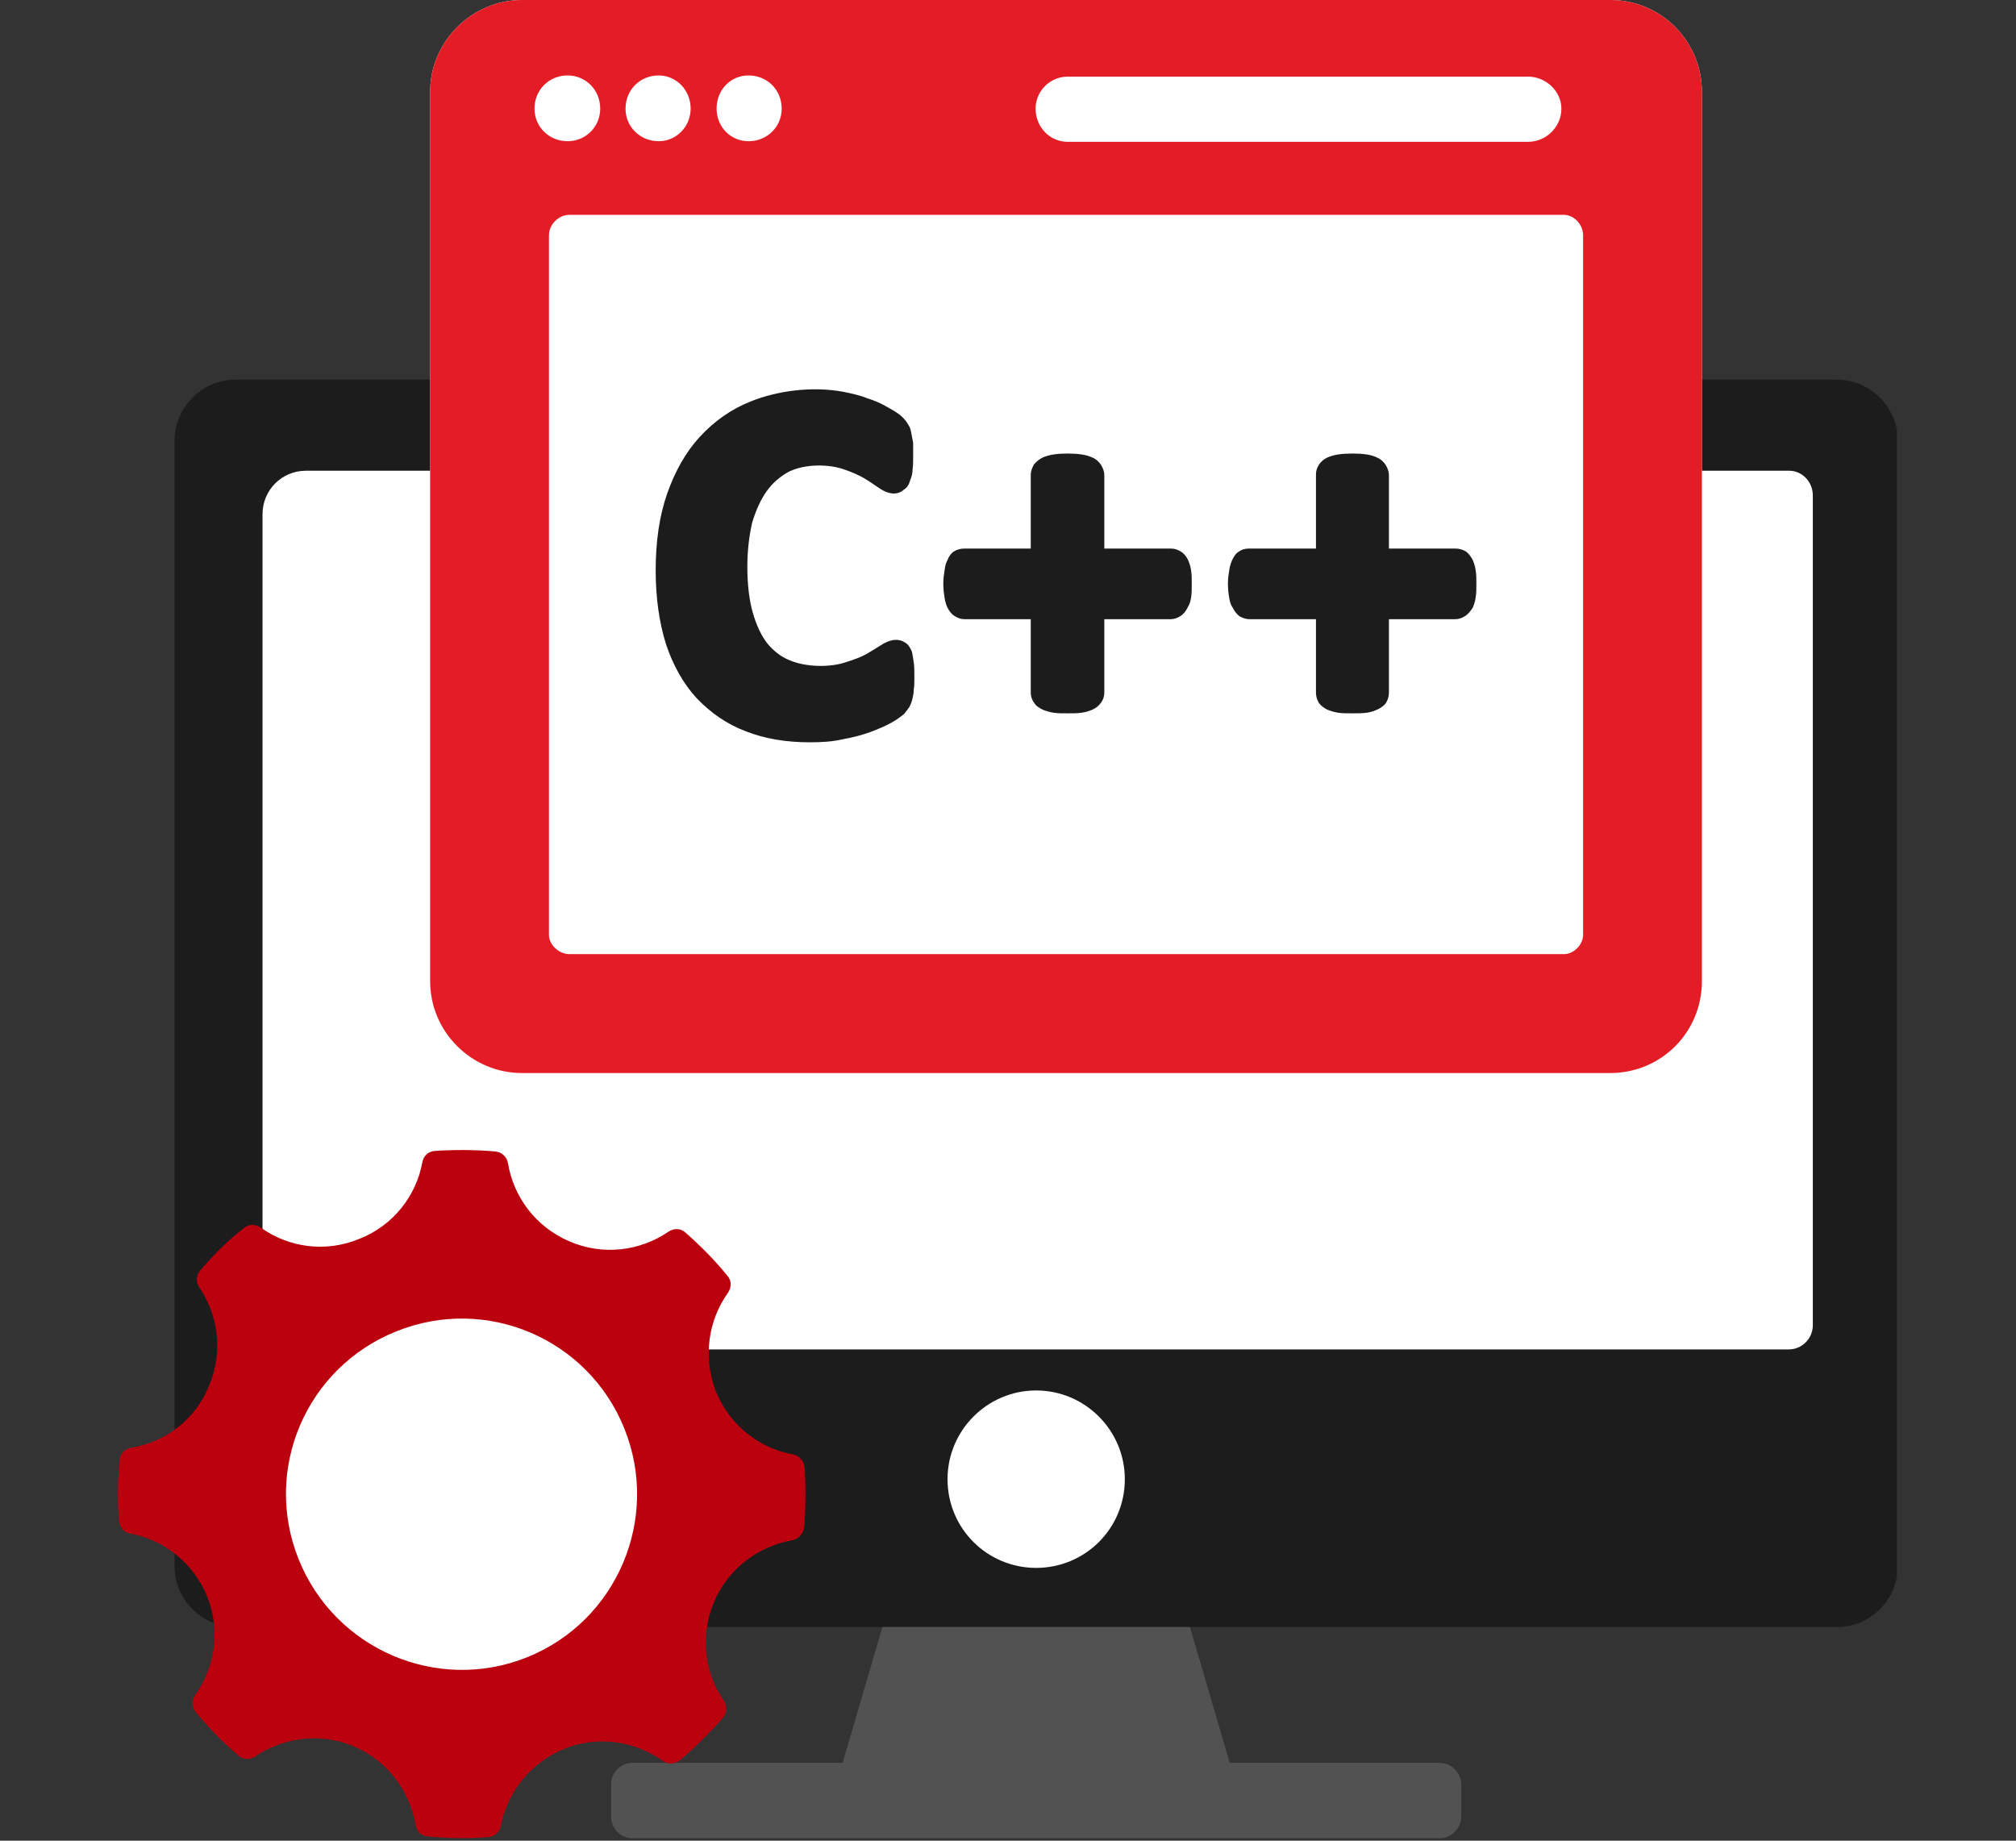<svg xmlns="http://www.w3.org/2000/svg" xmlns:xlink="http://www.w3.org/1999/xlink" width="460" zoomAndPan="magnify" viewBox="0 0 345 315" height="420" preserveAspectRatio="xMidYMid meet" version="1.0"><rect x="0" y="0" width="345" height="315" fill="#333333" stroke="none"/><defs><clipPath id="caa072991e"><path d="M 29 64 L 324.617 64 L 324.617 279 L 29 279 Z M 29 64 " clip-rule="nonzero"/></clipPath><clipPath id="7fb098f8e0"><path d="M 20.117 196 L 138 196 L 138 315 L 20.117 315 Z M 20.117 196 " clip-rule="nonzero"/></clipPath></defs><g clip-path="url(#caa072991e)"><path fill="#1c1c1c" d="M 314.359 278.438 C 320.035 278.438 324.781 273.793 324.781 268.008 L 324.781 75.395 C 324.781 69.715 320.035 64.961 314.359 64.961 L 40.285 64.961 C 34.609 64.961 29.863 69.715 29.863 75.395 L 29.863 268.008 C 29.863 273.793 34.609 278.438 40.285 278.438 Z M 314.359 278.438 " fill-opacity="1" fill-rule="evenodd"/></g><path fill="#ffffff" d="M 310.23 226.801 C 310.23 229.07 308.375 230.93 306.105 230.93 L 49.055 230.93 C 46.785 230.93 44.926 229.07 44.926 226.801 L 44.926 87.992 C 44.926 83.863 48.23 80.559 52.355 80.559 L 306.207 80.559 C 308.375 80.559 310.23 82.418 310.23 84.793 Z M 310.23 226.801 " fill-opacity="1" fill-rule="evenodd"/><path fill="#525252" d="M 210.445 301.676 L 144.199 301.676 L 151.008 278.438 L 203.637 278.438 Z M 210.445 301.676 " fill-opacity="1" fill-rule="evenodd"/><path fill="#525252" d="M 246.355 314.586 L 108.285 314.586 C 106.223 314.586 104.57 312.934 104.57 310.867 L 104.57 305.395 C 104.57 303.328 106.223 301.676 108.285 301.676 L 246.355 301.676 C 248.316 301.676 250.07 303.328 250.07 305.395 L 250.07 310.867 C 250.07 312.934 248.316 314.586 246.355 314.586 Z M 246.355 314.586 " fill-opacity="1" fill-rule="evenodd"/><path fill="#ffffff" d="M 192.492 253.137 C 192.492 261.605 185.68 268.316 177.32 268.316 C 168.965 268.316 162.152 261.605 162.152 253.137 C 162.152 244.77 168.965 237.953 177.32 237.953 C 185.68 237.953 192.492 244.77 192.492 253.137 Z M 192.492 253.137 " fill-opacity="1" fill-rule="evenodd"/><path fill="#ffffff" d="M 89.301 0 L 275.559 0 C 284.332 0 291.246 7.125 291.246 15.699 L 291.246 167.93 C 291.246 176.605 284.332 183.629 275.559 183.629 L 89.301 183.629 C 80.734 183.629 73.613 176.605 73.613 167.93 L 73.613 15.699 C 73.613 7.125 80.734 0 89.301 0 Z M 89.301 0 " fill-opacity="1" fill-rule="evenodd"/><path fill="#e31c25" d="M 267.613 36.766 L 97.453 36.766 C 95.594 36.766 93.941 38.418 93.941 40.277 L 93.941 159.98 C 93.941 161.633 95.594 163.285 97.453 163.285 L 267.613 163.285 C 269.367 163.285 270.918 161.633 270.918 159.98 L 270.918 40.277 C 270.918 38.418 269.367 36.766 267.613 36.766 Z M 97.141 12.91 C 100.238 12.91 102.715 15.387 102.715 18.59 C 102.715 21.688 100.238 24.168 97.141 24.168 C 93.941 24.168 91.465 21.688 91.465 18.59 C 91.465 15.387 93.941 12.91 97.141 12.91 Z M 112.723 12.91 C 115.715 12.91 118.191 15.387 118.191 18.59 C 118.191 21.688 115.715 24.168 112.723 24.168 C 109.523 24.168 107.047 21.688 107.047 18.59 C 107.047 15.387 109.523 12.91 112.723 12.91 Z M 128.102 12.91 C 131.297 12.91 133.773 15.387 133.773 18.59 C 133.773 21.688 131.297 24.168 128.102 24.168 C 125.004 24.168 122.629 21.688 122.629 18.59 C 122.629 15.387 125.004 12.91 128.102 12.91 Z M 182.688 13.117 L 261.527 13.117 C 264.52 13.117 267.203 15.594 267.203 18.59 C 267.203 21.793 264.52 24.27 261.527 24.27 L 182.688 24.27 C 179.695 24.27 177.219 21.793 177.219 18.59 C 177.219 15.594 179.695 13.117 182.688 13.117 Z M 89.301 0 L 275.559 0 C 284.332 0 291.246 7.125 291.246 15.699 L 291.246 167.93 C 291.246 176.605 284.332 183.629 275.559 183.629 L 89.301 183.629 C 80.734 183.629 73.613 176.605 73.613 167.93 L 73.613 15.699 C 73.613 7.125 80.734 0 89.301 0 Z M 89.301 0 " fill-opacity="1" fill-rule="evenodd"/><path fill="#1c1c1c" d="M 156.066 111.539 C 155.754 110.816 155.445 110.301 154.93 109.992 C 153.898 109.27 152.453 109.27 150.594 110.508 C 149.977 110.922 149.254 111.336 148.223 111.953 C 147.293 112.469 146.156 112.883 144.816 113.297 C 142.238 114.227 138.008 114.227 135.117 112.988 C 133.57 112.367 132.332 111.336 131.297 110.094 C 130.266 108.754 129.441 106.996 128.82 104.828 C 128.203 102.66 127.895 99.973 127.895 96.98 C 127.895 94.191 128.203 91.711 128.719 89.438 C 129.34 87.375 130.164 85.516 131.195 84.07 C 132.227 82.621 133.465 81.59 134.91 80.766 C 137.801 79.316 141.926 79.422 144.508 80.352 C 145.746 80.766 146.879 81.281 147.809 81.797 C 148.84 82.418 149.562 82.934 150.184 83.348 C 152.039 84.688 153.59 84.793 154.723 83.758 C 155.238 83.449 155.547 82.934 155.754 82.211 C 155.961 81.695 156.168 81.074 156.168 80.352 C 156.27 79.629 156.27 78.906 156.27 77.977 C 156.27 77.148 156.27 76.426 156.27 75.805 C 156.168 75.188 156.066 74.672 155.961 74.152 C 155.859 73.637 155.754 73.121 155.445 72.707 C 155.238 72.297 154.93 71.883 154.414 71.367 C 153.898 70.848 153.07 70.332 151.938 69.715 C 150.906 69.094 149.77 68.578 148.43 68.164 C 147.191 67.648 145.746 67.336 144.199 67.027 C 139.039 66.098 133.156 66.82 128.512 68.68 C 125.105 70.023 122.219 72.09 119.742 74.773 C 117.367 77.355 115.512 80.66 114.168 84.48 C 112.828 88.305 112.207 92.746 112.207 97.598 C 112.207 102.348 112.828 106.582 113.961 110.199 C 115.199 113.918 116.953 117.016 119.227 119.492 C 121.598 121.973 124.387 123.934 127.688 125.172 C 130.887 126.414 134.496 127.031 138.523 127.031 C 140.586 127.031 142.441 126.93 144.199 126.516 C 145.953 126.207 147.5 125.793 148.945 125.277 C 150.285 124.762 151.523 124.246 152.453 123.727 C 153.59 123.109 154.207 122.594 154.723 122.18 C 155.137 121.664 155.445 121.25 155.652 120.938 C 155.859 120.527 156.066 120.012 156.168 119.492 C 156.27 119.082 156.375 118.562 156.375 117.945 C 156.477 117.43 156.477 116.809 156.477 115.98 C 156.477 114.949 156.477 114.02 156.375 113.398 C 156.27 112.676 156.168 112.059 156.066 111.539 Z M 156.066 111.539 " fill-opacity="1" fill-rule="nonzero"/><path fill="#1c1c1c" d="M 203.324 95.844 C 203.016 95.223 202.605 94.707 202.086 94.398 C 201.57 94.086 201.055 93.879 200.438 93.879 L 188.984 93.879 L 188.984 81.281 C 188.984 80.766 188.777 80.145 188.465 79.629 C 188.156 79.113 187.641 78.594 186.918 78.285 C 186.402 78.078 185.887 77.871 185.062 77.77 C 183.824 77.562 181.555 77.562 180.316 77.77 C 179.594 77.871 178.973 78.078 178.457 78.285 C 177.836 78.594 177.32 79.008 176.91 79.523 C 176.598 80.145 176.395 80.66 176.395 81.281 L 176.395 93.879 L 164.938 93.879 C 164.32 93.879 163.699 94.086 163.184 94.398 C 162.773 94.707 162.359 95.223 162.152 95.844 C 161.844 96.359 161.738 96.875 161.637 97.703 C 161.535 98.32 161.43 99.043 161.43 99.871 C 161.43 100.801 161.535 101.625 161.637 102.246 C 161.738 102.969 161.945 103.59 162.152 104 C 162.461 104.621 162.875 105.137 163.391 105.449 C 163.906 105.758 164.422 105.965 165.043 105.965 L 176.395 105.965 L 176.395 118.562 C 176.395 119.184 176.598 119.805 177.012 120.32 C 177.32 120.836 177.836 121.145 178.457 121.457 C 178.973 121.664 179.594 121.867 180.316 121.973 C 180.934 122.074 181.758 122.074 182.688 122.074 C 183.617 122.074 184.441 122.074 185.062 121.973 C 185.887 121.867 186.402 121.664 186.918 121.457 C 187.641 121.145 188.055 120.734 188.363 120.32 C 188.777 119.805 188.984 119.184 188.984 118.562 L 188.984 105.965 L 200.332 105.965 C 200.953 105.965 201.469 105.758 201.984 105.449 C 202.5 105.137 202.914 104.621 203.223 104 C 203.531 103.484 203.738 102.969 203.844 102.145 C 203.945 101.523 203.945 100.801 203.945 99.871 C 203.945 99.043 203.945 98.32 203.844 97.703 C 203.738 96.875 203.531 96.359 203.324 95.844 Z M 203.324 95.844 " fill-opacity="1" fill-rule="nonzero"/><path fill="#1c1c1c" d="M 252.547 97.703 C 252.445 96.875 252.238 96.359 252.031 95.844 C 251.723 95.223 251.309 94.707 250.898 94.398 C 250.383 94.086 249.762 93.879 249.145 93.879 L 237.688 93.879 L 237.688 81.281 C 237.688 80.766 237.484 80.145 237.172 79.629 C 236.863 79.113 236.348 78.594 235.625 78.285 C 235.211 78.078 234.594 77.871 233.871 77.77 C 232.531 77.562 230.363 77.562 229.02 77.77 C 228.297 77.871 227.68 78.078 227.164 78.285 C 226.543 78.594 226.027 79.008 225.719 79.523 C 225.305 80.145 225.203 80.66 225.203 81.281 L 225.203 93.879 L 213.645 93.879 C 213.027 93.879 212.406 94.086 211.996 94.398 C 211.477 94.707 211.168 95.223 210.859 95.844 C 210.652 96.359 210.445 96.875 210.344 97.703 C 210.238 98.32 210.137 99.043 210.137 99.871 C 210.137 100.801 210.238 101.625 210.344 102.246 C 210.445 102.969 210.652 103.59 210.961 104 C 211.273 104.621 211.684 105.137 212.098 105.449 C 212.613 105.758 213.234 105.965 213.852 105.965 L 225.203 105.965 L 225.203 118.562 C 225.203 119.184 225.41 119.805 225.719 120.32 C 226.133 120.836 226.543 121.145 227.164 121.457 C 227.68 121.664 228.297 121.867 229.02 121.973 C 229.641 122.074 230.465 122.074 231.395 122.074 C 232.426 122.074 233.148 122.074 233.871 121.973 C 234.594 121.867 235.211 121.664 235.625 121.457 C 236.348 121.145 236.863 120.734 237.172 120.32 C 237.484 119.805 237.688 119.184 237.688 118.562 L 237.688 105.965 L 249.039 105.965 C 249.66 105.965 250.176 105.758 250.691 105.449 C 251.207 105.137 251.621 104.621 252.031 104 C 252.238 103.484 252.445 102.969 252.547 102.145 C 252.652 101.523 252.652 100.801 252.652 99.871 C 252.652 99.043 252.652 98.32 252.547 97.703 Z M 252.547 97.703 " fill-opacity="1" fill-rule="nonzero"/><g clip-path="url(#7fb098f8e0)"><path fill="#bb000e" d="M 137.695 251.07 C 137.594 250.039 136.77 249.109 135.734 248.902 C 129.957 247.867 124.902 243.945 122.527 238.16 C 120.258 232.273 121.188 225.973 124.59 221.223 C 125.211 220.293 125.211 219.156 124.488 218.332 C 122.32 215.645 119.844 213.168 117.266 210.895 C 116.438 210.172 115.305 210.172 114.375 210.793 C 109.523 214.098 103.23 214.922 97.453 212.445 C 91.672 209.965 87.855 204.801 86.926 199.02 C 86.719 197.984 85.895 197.16 84.758 197.055 C 81.355 196.746 77.844 196.746 74.441 196.953 C 73.305 197.055 72.48 197.777 72.273 198.914 C 71.242 204.594 67.32 209.758 61.438 212.031 C 55.66 214.406 49.363 213.477 44.617 210.07 C 43.688 209.449 42.555 209.449 41.73 210.172 C 38.941 212.34 36.465 214.82 34.297 217.402 C 33.578 218.227 33.473 219.363 34.094 220.293 C 37.395 225.148 38.219 231.449 35.742 237.23 C 33.371 243.016 28.211 246.836 22.434 247.766 C 21.297 247.973 20.574 248.797 20.473 249.832 C 20.16 253.344 20.059 256.75 20.367 260.262 C 20.473 261.398 21.195 262.227 22.227 262.43 C 28.004 263.465 33.059 267.387 35.434 273.172 C 37.809 279.059 36.773 285.359 33.371 290.109 C 32.75 291.039 32.855 292.176 33.473 293 C 35.742 295.688 38.117 298.164 40.801 300.438 C 41.625 301.16 42.762 301.16 43.586 300.645 C 48.438 297.34 54.832 296.41 60.613 298.887 C 66.391 301.367 70.105 306.531 71.137 312.316 C 71.242 313.348 72.066 314.172 73.203 314.277 C 76.605 314.586 80.117 314.691 83.625 314.379 C 84.656 314.277 85.48 313.555 85.688 312.52 C 86.824 306.738 90.746 301.676 96.523 299.301 C 102.301 296.926 108.699 297.961 113.445 301.367 C 114.273 301.988 115.406 301.883 116.336 301.266 C 119.02 298.992 121.496 296.512 123.766 293.93 C 124.387 293.105 124.488 291.969 123.867 291.039 C 120.566 286.289 119.742 279.887 122.219 274.102 C 124.695 268.316 129.855 264.602 135.633 263.566 C 136.664 263.359 137.387 262.535 137.594 261.5 C 137.902 258.094 137.902 254.582 137.695 251.07 Z M 137.695 251.07 " fill-opacity="1" fill-rule="evenodd"/></g><path fill="#ffffff" d="M 67.836 227.832 C 83.211 221.637 100.652 229.07 106.844 244.461 C 113.035 259.848 105.605 277.406 90.227 283.602 C 74.852 289.801 57.309 282.262 51.117 266.871 C 44.926 251.484 52.355 234.031 67.836 227.832 Z M 67.836 227.832 " fill-opacity="1" fill-rule="evenodd"/></svg>